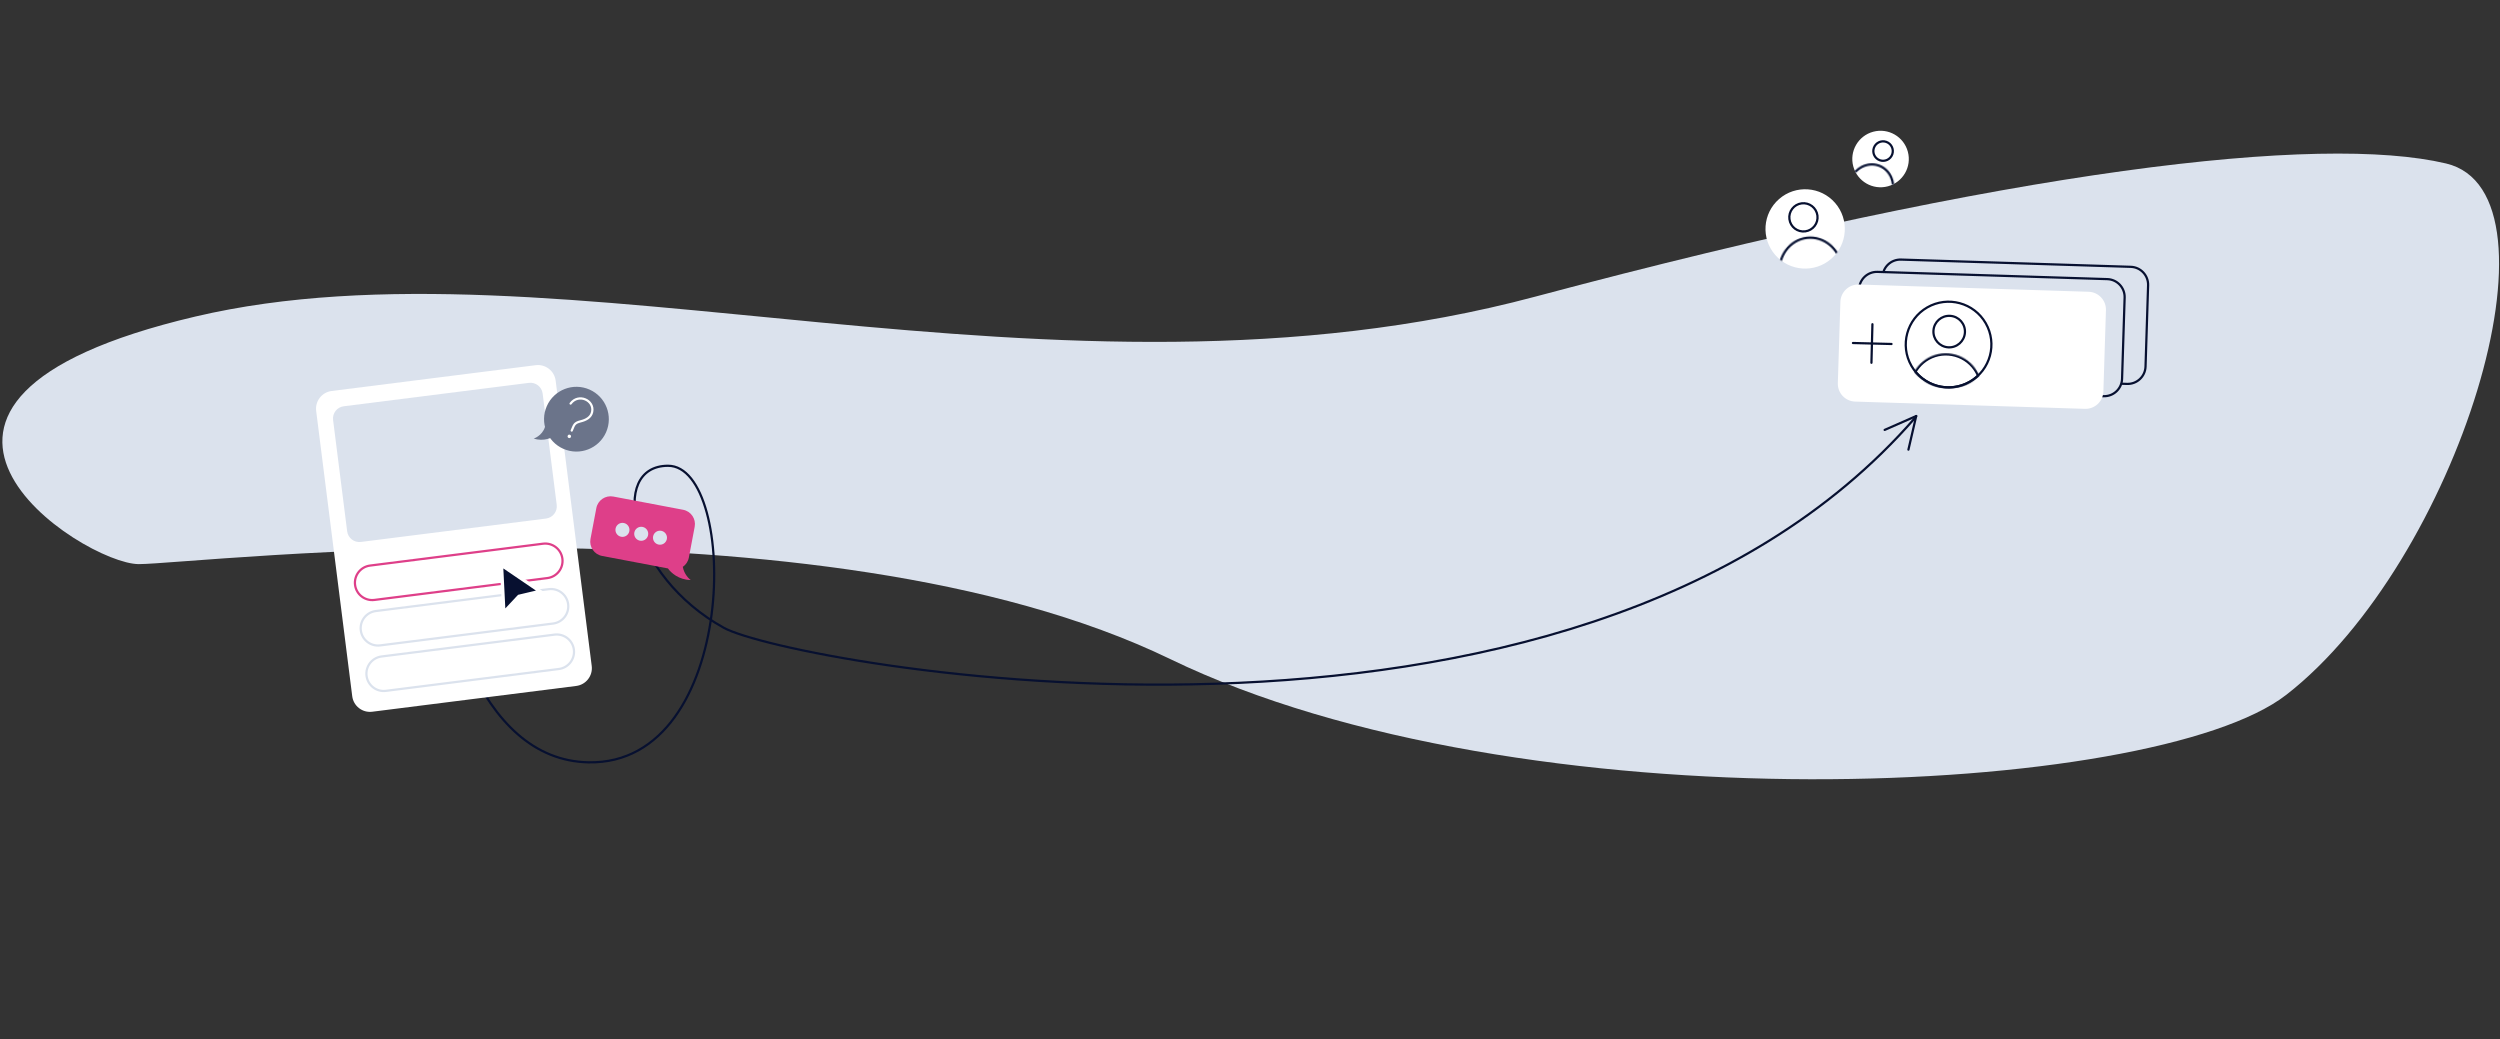 <svg width="2237" height="930" viewBox="0 0 2237 930" fill="none" xmlns="http://www.w3.org/2000/svg">
<rect x="0" y="0" width="2237" height="930" fill="#333333" stroke="none"/>
<path d="M1373.43 265.517C944.656 380.032 499.697 206.769 174.698 283.268C-150.302 359.768 74.203 504.768 124.2 504.768C174.197 504.768 733.203 437.748 1047.2 589.769C1361.2 741.79 1927.2 713.769 2045.7 621.768C2198.87 502.853 2300.7 172.767 2188.7 146.267C2076.7 119.767 1802.2 151.002 1373.43 265.517Z" fill="#DBE2ED"/>
<path d="M1713.7 373.769C1407.7 725.769 705.703 593.903 647.701 561.768C563.414 515.07 544.24 416.906 597.699 416.768C661.17 416.604 661.849 684.815 526.511 682.138C477.538 681.17 442.601 645.467 419.23 593.902" stroke="#071030" stroke-width="2"/>
<path d="M1714.63 372.266L1686.39 384.687" stroke="#071030" stroke-width="2" stroke-linecap="round"/>
<path d="M1714.62 372.269L1707.66 402.327" stroke="#071030" stroke-width="2" stroke-linecap="round"/>
<path d="M1906.63 238.761L1701 232.273C1692.17 231.994 1684.78 238.928 1684.5 247.761L1682.21 320.531C1681.93 329.363 1688.86 336.749 1697.69 337.027L1903.32 343.515C1912.16 343.794 1919.54 336.86 1919.82 328.027L1922.12 255.257C1922.4 246.425 1915.46 239.04 1906.63 238.761Z" fill="#DBE2ED" stroke="#071030" stroke-width="2" stroke-linecap="round" stroke-linejoin="round"/>
<path d="M1885.63 249.761L1680 243.273C1671.17 242.994 1663.78 249.928 1663.5 258.761L1661.21 331.531C1660.93 340.363 1667.86 347.749 1676.69 348.027L1882.32 354.515C1891.16 354.794 1898.54 347.86 1898.82 339.027L1901.12 266.257C1901.4 257.425 1894.46 250.04 1885.63 249.761Z" fill="#DBE2ED" stroke="#071030" stroke-width="2" stroke-linecap="round" stroke-linejoin="round"/>
<path d="M1868.91 261.075L1663.28 254.588C1654.45 254.309 1647.06 261.243 1646.78 270.075L1644.49 342.845C1644.21 351.677 1651.14 359.063 1659.98 359.342L1865.61 365.829C1874.44 366.108 1881.82 359.174 1882.1 350.342L1884.4 277.572C1884.68 268.74 1877.74 261.354 1868.91 261.075Z" fill="white"/>
<circle cx="1743.59" cy="308.298" r="38.324" transform="rotate(-29.844 1743.59 308.298)" stroke="#071030" stroke-width="2"/>
<circle cx="1744.14" cy="296.712" r="14.106" transform="rotate(3.746 1744.14 296.712)" stroke="#071030" stroke-width="2"/>
<mask id="path-10-inside-1_493_3661" fill="white">
<path fill-rule="evenodd" clip-rule="evenodd" d="M1712.78 332.766C1714.66 329.382 1717.13 326.359 1720.08 323.844C1723.31 321.085 1727.06 318.991 1731.1 317.68C1735.15 316.369 1739.41 315.868 1743.65 316.204C1747.88 316.541 1752.01 317.709 1755.8 319.641C1759.59 321.574 1762.96 324.233 1765.71 327.467C1767.99 330.135 1769.81 333.15 1771.12 336.393C1757.39 349.882 1735.48 351.586 1719.74 339.575C1717.09 337.554 1714.76 335.261 1712.78 332.766Z"/>
</mask>
<path d="M1720.08 323.844L1721.38 325.366L1721.38 325.366L1720.08 323.844ZM1712.78 332.766L1711.03 331.796L1710.38 332.965L1711.22 334.011L1712.78 332.766ZM1731.1 317.68L1730.49 315.777L1730.49 315.777L1731.1 317.68ZM1743.65 316.204L1743.49 318.198L1743.65 316.204ZM1755.8 319.641L1756.71 317.86L1756.71 317.86L1755.8 319.641ZM1765.71 327.467L1767.24 326.169L1767.24 326.169L1765.71 327.467ZM1771.12 336.393L1772.52 337.82L1773.47 336.885L1772.97 335.647L1771.12 336.393ZM1719.74 339.575L1720.95 337.985L1720.95 337.985L1719.74 339.575ZM1718.78 322.322C1715.65 324.993 1713.03 328.203 1711.03 331.796L1714.53 333.737C1716.29 330.562 1718.61 327.726 1721.38 325.366L1718.78 322.322ZM1730.49 315.777C1726.19 317.169 1722.22 319.393 1718.78 322.322L1721.38 325.366C1724.41 322.777 1727.93 320.812 1731.72 319.583L1730.49 315.777ZM1743.81 314.211C1739.31 313.853 1734.78 314.386 1730.49 315.777L1731.72 319.583C1735.51 318.353 1739.51 317.882 1743.49 318.198L1743.81 314.211ZM1756.71 317.86C1752.69 315.808 1748.3 314.568 1743.81 314.211L1743.49 318.198C1747.46 318.514 1751.34 319.609 1754.89 321.422L1756.71 317.86ZM1767.24 326.169C1764.31 322.735 1760.73 319.912 1756.71 317.86L1754.89 321.422C1758.44 323.236 1761.6 325.731 1764.19 328.765L1767.24 326.169ZM1772.97 335.647C1771.59 332.203 1769.65 329.002 1767.24 326.169L1764.19 328.765C1766.33 331.268 1768.04 334.097 1769.26 337.14L1772.97 335.647ZM1769.72 334.967C1756.69 347.769 1735.89 349.384 1720.95 337.985L1718.52 341.165C1735.07 353.789 1758.09 351.996 1772.52 337.82L1769.72 334.967ZM1720.95 337.985C1718.43 336.064 1716.23 333.888 1714.35 331.522L1711.22 334.011C1713.3 336.634 1715.74 339.043 1718.52 341.165L1720.95 337.985Z" fill="#071030" mask="url(#path-10-inside-1_493_3661)"/>
<path d="M1675.45 290.118L1674.57 324.607" stroke="#071030" stroke-width="2" stroke-linecap="round"/>
<path d="M1658.03 306.925L1692.52 307.803" stroke="#071030" stroke-width="2" stroke-linecap="round"/>
<circle cx="1615.25" cy="204.843" r="35.496" transform="rotate(-41.042 1615.25 204.843)" fill="white"/>
<circle cx="1613.71" cy="194.488" r="12.636" transform="rotate(-7.452 1613.71 194.488)" stroke="#071030" stroke-width="2"/>
<mask id="path-16-inside-2_493_3661" fill="white">
<path fill-rule="evenodd" clip-rule="evenodd" d="M1592.74 232.289C1593.78 229.077 1595.3 226.074 1597.26 223.401C1599.61 220.175 1602.54 217.493 1605.88 215.506C1609.22 213.52 1612.9 212.269 1616.71 211.824C1620.52 211.379 1624.39 211.749 1628.09 212.914C1631.8 214.078 1635.27 216.014 1638.3 218.61C1640.57 220.552 1642.56 222.836 1644.22 225.384C1643.81 225.968 1643.38 226.537 1642.93 227.091C1641.31 224.45 1639.3 222.1 1637 220.13C1634.16 217.704 1630.93 215.903 1627.49 214.822C1624.05 213.741 1620.47 213.399 1616.94 213.81C1613.41 214.222 1610 215.381 1606.9 217.225C1603.8 219.07 1601.07 221.566 1598.87 224.58C1596.91 227.266 1595.41 230.316 1594.43 233.59C1593.85 233.171 1593.28 232.737 1592.74 232.289Z"/>
</mask>
<path fill-rule="evenodd" clip-rule="evenodd" d="M1592.74 232.289C1593.78 229.077 1595.3 226.074 1597.26 223.401C1599.61 220.175 1602.54 217.493 1605.88 215.506C1609.22 213.52 1612.9 212.269 1616.71 211.824C1620.52 211.379 1624.39 211.749 1628.09 212.914C1631.8 214.078 1635.27 216.014 1638.3 218.61C1640.57 220.552 1642.56 222.836 1644.22 225.384C1643.81 225.968 1643.38 226.537 1642.93 227.091C1641.31 224.45 1639.3 222.1 1637 220.13C1634.16 217.704 1630.93 215.903 1627.49 214.822C1624.05 213.741 1620.47 213.399 1616.94 213.81C1613.41 214.222 1610 215.381 1606.9 217.225C1603.8 219.07 1601.07 221.566 1598.87 224.58C1596.91 227.266 1595.41 230.316 1594.43 233.59C1593.85 233.171 1593.28 232.737 1592.74 232.289Z" fill="#DBE2ED"/>
<path d="M1597.26 223.401L1595.64 222.221L1595.64 222.221L1597.26 223.401ZM1592.74 232.289L1590.83 231.671L1590.41 232.97L1591.47 233.836L1592.74 232.289ZM1605.88 215.506L1606.9 217.225L1606.9 217.225L1605.88 215.506ZM1616.71 211.824L1616.94 213.81L1616.71 211.824ZM1628.09 212.914L1627.49 214.822L1627.49 214.822L1628.09 212.914ZM1638.3 218.61L1639.6 217.091L1639.6 217.091L1638.3 218.61ZM1644.22 225.384L1645.85 226.539L1646.64 225.431L1645.9 224.294L1644.22 225.384ZM1642.93 227.091L1641.23 228.141L1642.72 230.553L1644.49 228.342L1642.93 227.091ZM1637 220.13L1638.3 218.61L1638.3 218.61L1637 220.13ZM1627.49 214.822L1626.89 216.73L1626.89 216.73L1627.49 214.822ZM1616.94 213.81L1616.71 211.824L1616.71 211.824L1616.94 213.81ZM1606.9 217.225L1607.92 218.944L1607.92 218.944L1606.9 217.225ZM1598.87 224.58L1597.26 223.401L1597.26 223.401L1598.87 224.58ZM1594.43 233.59L1593.25 235.21L1595.54 236.86L1596.34 234.163L1594.43 233.59ZM1595.64 222.221C1593.56 225.07 1591.94 228.263 1590.83 231.671L1594.64 232.906C1595.62 229.891 1597.05 227.078 1598.87 224.58L1595.64 222.221ZM1604.86 213.788C1601.28 215.916 1598.15 218.784 1595.64 222.221L1598.87 224.58C1601.07 221.566 1603.8 219.07 1606.9 217.225L1604.86 213.788ZM1616.47 209.837C1612.38 210.315 1608.43 211.659 1604.86 213.788L1606.9 217.225C1610 215.381 1613.41 214.222 1616.94 213.81L1616.47 209.837ZM1628.69 211.006C1624.72 209.758 1620.57 209.359 1616.47 209.837L1616.94 213.81C1620.47 213.399 1624.05 213.741 1627.49 214.822L1628.69 211.006ZM1639.6 217.091C1636.37 214.324 1632.66 212.253 1628.69 211.006L1627.49 214.822C1630.93 215.903 1634.16 217.704 1637 220.13L1639.6 217.091ZM1645.9 224.294C1644.14 221.589 1642.02 219.16 1639.6 217.091L1637 220.13C1639.12 221.945 1640.99 224.083 1642.54 226.474L1645.9 224.294ZM1642.59 224.229C1642.2 224.78 1641.79 225.317 1641.37 225.839L1644.49 228.342C1644.96 227.758 1645.42 227.156 1645.85 226.539L1642.59 224.229ZM1644.64 226.041C1642.9 223.228 1640.76 220.718 1638.3 218.61L1635.7 221.65C1637.84 223.481 1639.71 225.672 1641.23 228.141L1644.64 226.041ZM1638.3 218.61C1635.27 216.014 1631.8 214.078 1628.09 212.914L1626.89 216.73C1630.07 217.728 1633.06 219.394 1635.7 221.65L1638.3 218.61ZM1628.09 212.914C1624.39 211.749 1620.52 211.379 1616.71 211.824L1617.17 215.797C1620.42 215.418 1623.72 215.732 1626.89 216.73L1628.09 212.914ZM1616.71 211.824C1612.9 212.269 1609.22 213.52 1605.88 215.506L1607.92 218.944C1610.78 217.242 1613.93 216.176 1617.17 215.797L1616.71 211.824ZM1605.88 215.506C1602.54 217.493 1599.61 220.175 1597.26 223.401L1600.49 225.76C1602.53 222.957 1605.06 220.646 1607.92 218.944L1605.88 215.506ZM1597.26 223.401C1595.16 226.275 1593.55 229.53 1592.51 233.017L1596.34 234.163C1597.26 231.101 1598.66 228.257 1600.49 225.76L1597.26 223.401ZM1595.6 231.969C1595.05 231.574 1594.52 231.165 1594 230.742L1591.47 233.836C1592.05 234.31 1592.64 234.768 1593.25 235.21L1595.6 231.969Z" fill="#071030" mask="url(#path-16-inside-2_493_3661)"/>
<circle cx="1682.72" cy="142.293" r="25.282" transform="rotate(-14.983 1682.72 142.293)" fill="white"/>
<circle cx="1684.97" cy="135.184" r="8.712" transform="rotate(18.607 1684.97 135.184)" stroke="#071030" stroke-width="2"/>
<mask id="path-20-inside-3_493_3661" fill="white">
<path fill-rule="evenodd" clip-rule="evenodd" d="M1659.73 152.808C1661.4 151.079 1663.31 149.635 1665.4 148.535C1667.92 147.208 1670.63 146.409 1673.39 146.182C1676.14 145.955 1678.89 146.306 1681.47 147.214C1684.05 148.121 1686.41 149.569 1688.41 151.473C1690.42 153.377 1692.03 155.701 1693.16 158.312C1694.01 160.265 1694.57 162.35 1694.83 164.499C1694.2 164.842 1693.57 165.156 1692.92 165.441C1692.72 163.23 1692.18 161.09 1691.33 159.106C1690.3 156.736 1688.84 154.637 1687.03 152.924C1685.23 151.211 1683.11 149.913 1680.8 149.1C1678.49 148.287 1676.03 147.971 1673.55 148.175C1671.07 148.379 1668.62 149.1 1666.33 150.305C1664.24 151.407 1662.33 152.896 1660.69 154.702C1660.34 154.081 1660.02 153.449 1659.73 152.808Z"/>
</mask>
<path fill-rule="evenodd" clip-rule="evenodd" d="M1659.73 152.808C1661.4 151.079 1663.31 149.635 1665.4 148.535C1667.92 147.208 1670.63 146.409 1673.39 146.182C1676.14 145.955 1678.89 146.306 1681.47 147.214C1684.05 148.121 1686.41 149.569 1688.41 151.473C1690.42 153.377 1692.03 155.701 1693.16 158.312C1694.01 160.265 1694.57 162.35 1694.83 164.499C1694.2 164.842 1693.57 165.156 1692.92 165.441C1692.72 163.23 1692.18 161.09 1691.33 159.106C1690.3 156.736 1688.84 154.637 1687.03 152.924C1685.23 151.211 1683.11 149.913 1680.8 149.1C1678.49 148.287 1676.03 147.971 1673.55 148.175C1671.07 148.379 1668.62 149.1 1666.33 150.305C1664.24 151.407 1662.33 152.896 1660.69 154.702C1660.34 154.081 1660.02 153.449 1659.73 152.808Z" fill="#DBE2ED"/>
<path d="M1665.4 148.535L1666.33 150.305L1665.4 148.535ZM1659.73 152.808L1658.29 151.418L1657.34 152.399L1657.91 153.641L1659.73 152.808ZM1673.39 146.182L1673.55 148.175L1673.55 148.175L1673.39 146.182ZM1681.47 147.214L1682.13 145.327L1681.47 147.214ZM1688.41 151.473L1689.79 150.022L1688.41 151.473ZM1693.16 158.312L1691.33 159.106L1691.33 159.106L1693.16 158.312ZM1694.83 164.499L1695.79 166.254L1696.98 165.603L1696.82 164.256L1694.83 164.499ZM1692.92 165.441L1690.93 165.618L1691.17 168.398L1693.73 167.271L1692.92 165.441ZM1691.33 159.106L1693.16 158.312L1693.16 158.312L1691.33 159.106ZM1687.03 152.924L1685.66 154.374L1685.66 154.374L1687.03 152.924ZM1680.8 149.1L1680.14 150.986L1680.14 150.986L1680.8 149.1ZM1673.55 148.175L1673.72 150.168L1673.72 150.168L1673.55 148.175ZM1666.33 150.305L1667.27 152.074L1667.27 152.074L1666.33 150.305ZM1660.69 154.702L1658.95 155.685L1660.31 158.098L1662.18 156.045L1660.69 154.702ZM1664.47 146.766C1662.19 147.967 1660.11 149.541 1658.29 151.418L1661.16 154.199C1662.69 152.618 1664.44 151.303 1666.33 150.305L1664.47 146.766ZM1673.22 144.189C1670.19 144.438 1667.22 145.317 1664.47 146.766L1666.33 150.305C1668.62 149.1 1671.07 148.379 1673.55 148.175L1673.22 144.189ZM1682.13 145.327C1679.29 144.325 1676.26 143.939 1673.22 144.189L1673.55 148.175C1676.03 147.971 1678.49 148.287 1680.8 149.1L1682.13 145.327ZM1689.79 150.022C1687.58 147.927 1684.98 146.33 1682.13 145.327L1680.8 149.1C1683.11 149.913 1685.23 151.211 1687.03 152.924L1689.79 150.022ZM1695 157.518C1693.76 154.667 1692 152.118 1689.79 150.022L1687.03 152.924C1688.84 154.637 1690.3 156.736 1691.33 159.106L1695 157.518ZM1696.82 164.256C1696.53 161.922 1695.92 159.651 1695 157.518L1691.33 159.106C1692.09 160.88 1692.61 162.779 1692.85 164.742L1696.82 164.256ZM1693.87 162.744C1693.29 163.06 1692.71 163.349 1692.11 163.612L1693.73 167.271C1694.42 166.963 1695.11 166.624 1695.79 166.254L1693.87 162.744ZM1694.91 165.264C1694.7 162.846 1694.11 160.497 1693.16 158.312L1689.49 159.9C1690.26 161.683 1690.75 163.615 1690.93 165.618L1694.91 165.264ZM1693.16 158.312C1692.03 155.701 1690.42 153.377 1688.41 151.473L1685.66 154.374C1687.26 155.897 1688.57 157.77 1689.49 159.9L1693.16 158.312ZM1688.41 151.473C1686.41 149.569 1684.05 148.121 1681.47 147.214L1680.14 150.986C1682.18 151.705 1684.05 152.853 1685.66 154.374L1688.41 151.473ZM1681.47 147.214C1678.89 146.306 1676.14 145.955 1673.39 146.182L1673.72 150.168C1675.92 149.987 1678.1 150.268 1680.14 150.986L1681.47 147.214ZM1673.39 146.182C1670.63 146.409 1667.92 147.208 1665.4 148.535L1667.27 152.074C1669.32 150.991 1671.51 150.35 1673.72 150.168L1673.39 146.182ZM1665.4 148.535C1663.1 149.75 1661 151.385 1659.21 153.359L1662.18 156.045C1663.66 154.408 1665.39 153.065 1667.27 152.074L1665.4 148.535ZM1662.43 153.719C1662.11 153.147 1661.82 152.565 1661.55 151.975L1657.91 153.641C1658.23 154.333 1658.57 155.015 1658.95 155.685L1662.43 153.719Z" fill="#071030" mask="url(#path-20-inside-3_493_3661)"/>
<path d="M479.327 326.775L296.78 349.849C288.013 350.957 281.805 358.962 282.913 367.729L315.178 622.994C316.286 631.761 324.292 637.969 333.058 636.861L515.606 613.787C524.373 612.679 530.581 604.674 529.473 595.907L497.208 340.642C496.099 331.875 488.094 325.667 479.327 326.775Z" fill="white"/>
<path d="M485.912 486.507L331.143 506.07C322.65 507.143 316.636 514.898 317.709 523.391C318.783 531.884 326.538 537.899 335.031 536.825L489.799 517.262C498.292 516.189 504.307 508.434 503.233 499.941C502.16 491.448 494.405 485.434 485.912 486.507Z" fill="white" stroke="#DE3F89" stroke-width="2" stroke-linecap="round" stroke-linejoin="round"/>
<path d="M491.052 527.183L336.284 546.746C327.791 547.819 321.776 555.574 322.85 564.067C323.923 572.56 331.679 578.574 340.171 577.501L494.94 557.938C503.433 556.865 509.447 549.11 508.374 540.617C507.3 532.124 499.545 526.109 491.052 527.183Z" fill="white" stroke="#DBE2ED" stroke-width="2" stroke-linecap="round" stroke-linejoin="round"/>
<path d="M473.392 343.581L307.71 364.523C302.231 365.216 298.351 370.219 299.043 375.698L311.629 475.274C312.322 480.753 317.325 484.633 322.805 483.941L488.486 462.998C493.965 462.306 497.846 457.303 497.153 451.823L484.567 352.248C483.874 346.769 478.871 342.889 473.392 343.581Z" fill="#DBE2ED" stroke="#DBE2ED" stroke-width="2" stroke-linecap="round" stroke-linejoin="round"/>
<path d="M496.193 567.861L341.425 587.423C332.932 588.497 326.917 596.252 327.991 604.745C329.064 613.238 336.819 619.252 345.312 618.179L500.081 598.616C508.573 597.542 514.588 589.787 513.514 581.295C512.441 572.802 504.686 566.787 496.193 567.861Z" fill="white" stroke="#DBE2ED" stroke-width="2" stroke-linecap="round" stroke-linejoin="round"/>
<path d="M479.891 529.917L483.204 529.131L480.388 527.217L451.218 507.394L448.726 505.701L448.877 508.71L450.665 544.474L450.841 548.005L453.258 545.424L464.318 533.614L479.891 529.917Z" fill="#071030" stroke="white" stroke-width="3"/>
<circle cx="515.8" cy="375.097" r="28.981" transform="rotate(23.844 515.8 375.097)" fill="#6B748A"/>
<path d="M510.574 361.112C517.486 351.688 532.036 358.037 529.863 368.563C528.845 373.493 524.359 375.827 519.702 376.965C513.608 378.456 513.769 380.294 511.569 385.272" stroke="white" stroke-width="2" stroke-linecap="round"/>
<circle cx="509.422" cy="390.452" r="1.546" transform="rotate(23.844 509.422 390.452)" fill="white"/>
<path d="M477.536 392.397C486.536 395.403 494.266 391.625 497.007 389.359L497.877 381.499C495.263 381.653 489.7 381.327 488.352 378.789C487.255 388.214 479.487 391.88 477.536 392.397Z" fill="#6B748A"/>
<path fill-rule="evenodd" clip-rule="evenodd" d="M548.792 444.308C541.737 442.971 534.935 447.605 533.598 454.66L528.367 482.253C527.03 489.307 531.664 496.109 538.719 497.446L597.684 508.624C600.269 512.378 607.336 518.903 618.052 518.996C616.571 518.005 612.161 513.827 610.962 507.235C613.694 505.361 615.714 502.449 616.38 498.937L621.611 471.344C622.948 464.29 618.313 457.487 611.259 456.15L548.792 444.308Z" fill="#DE3F89"/>
<circle cx="556.974" cy="474.131" r="6.275" transform="rotate(11.754 556.974 474.131)" fill="#DBE2ED"/>
<circle cx="573.763" cy="477.637" r="6.275" transform="rotate(11.754 573.763 477.637)" fill="#DBE2ED"/>
<circle cx="590.552" cy="481.139" r="6.275" transform="rotate(11.754 590.552 481.139)" fill="#DBE2ED"/>
</svg>
